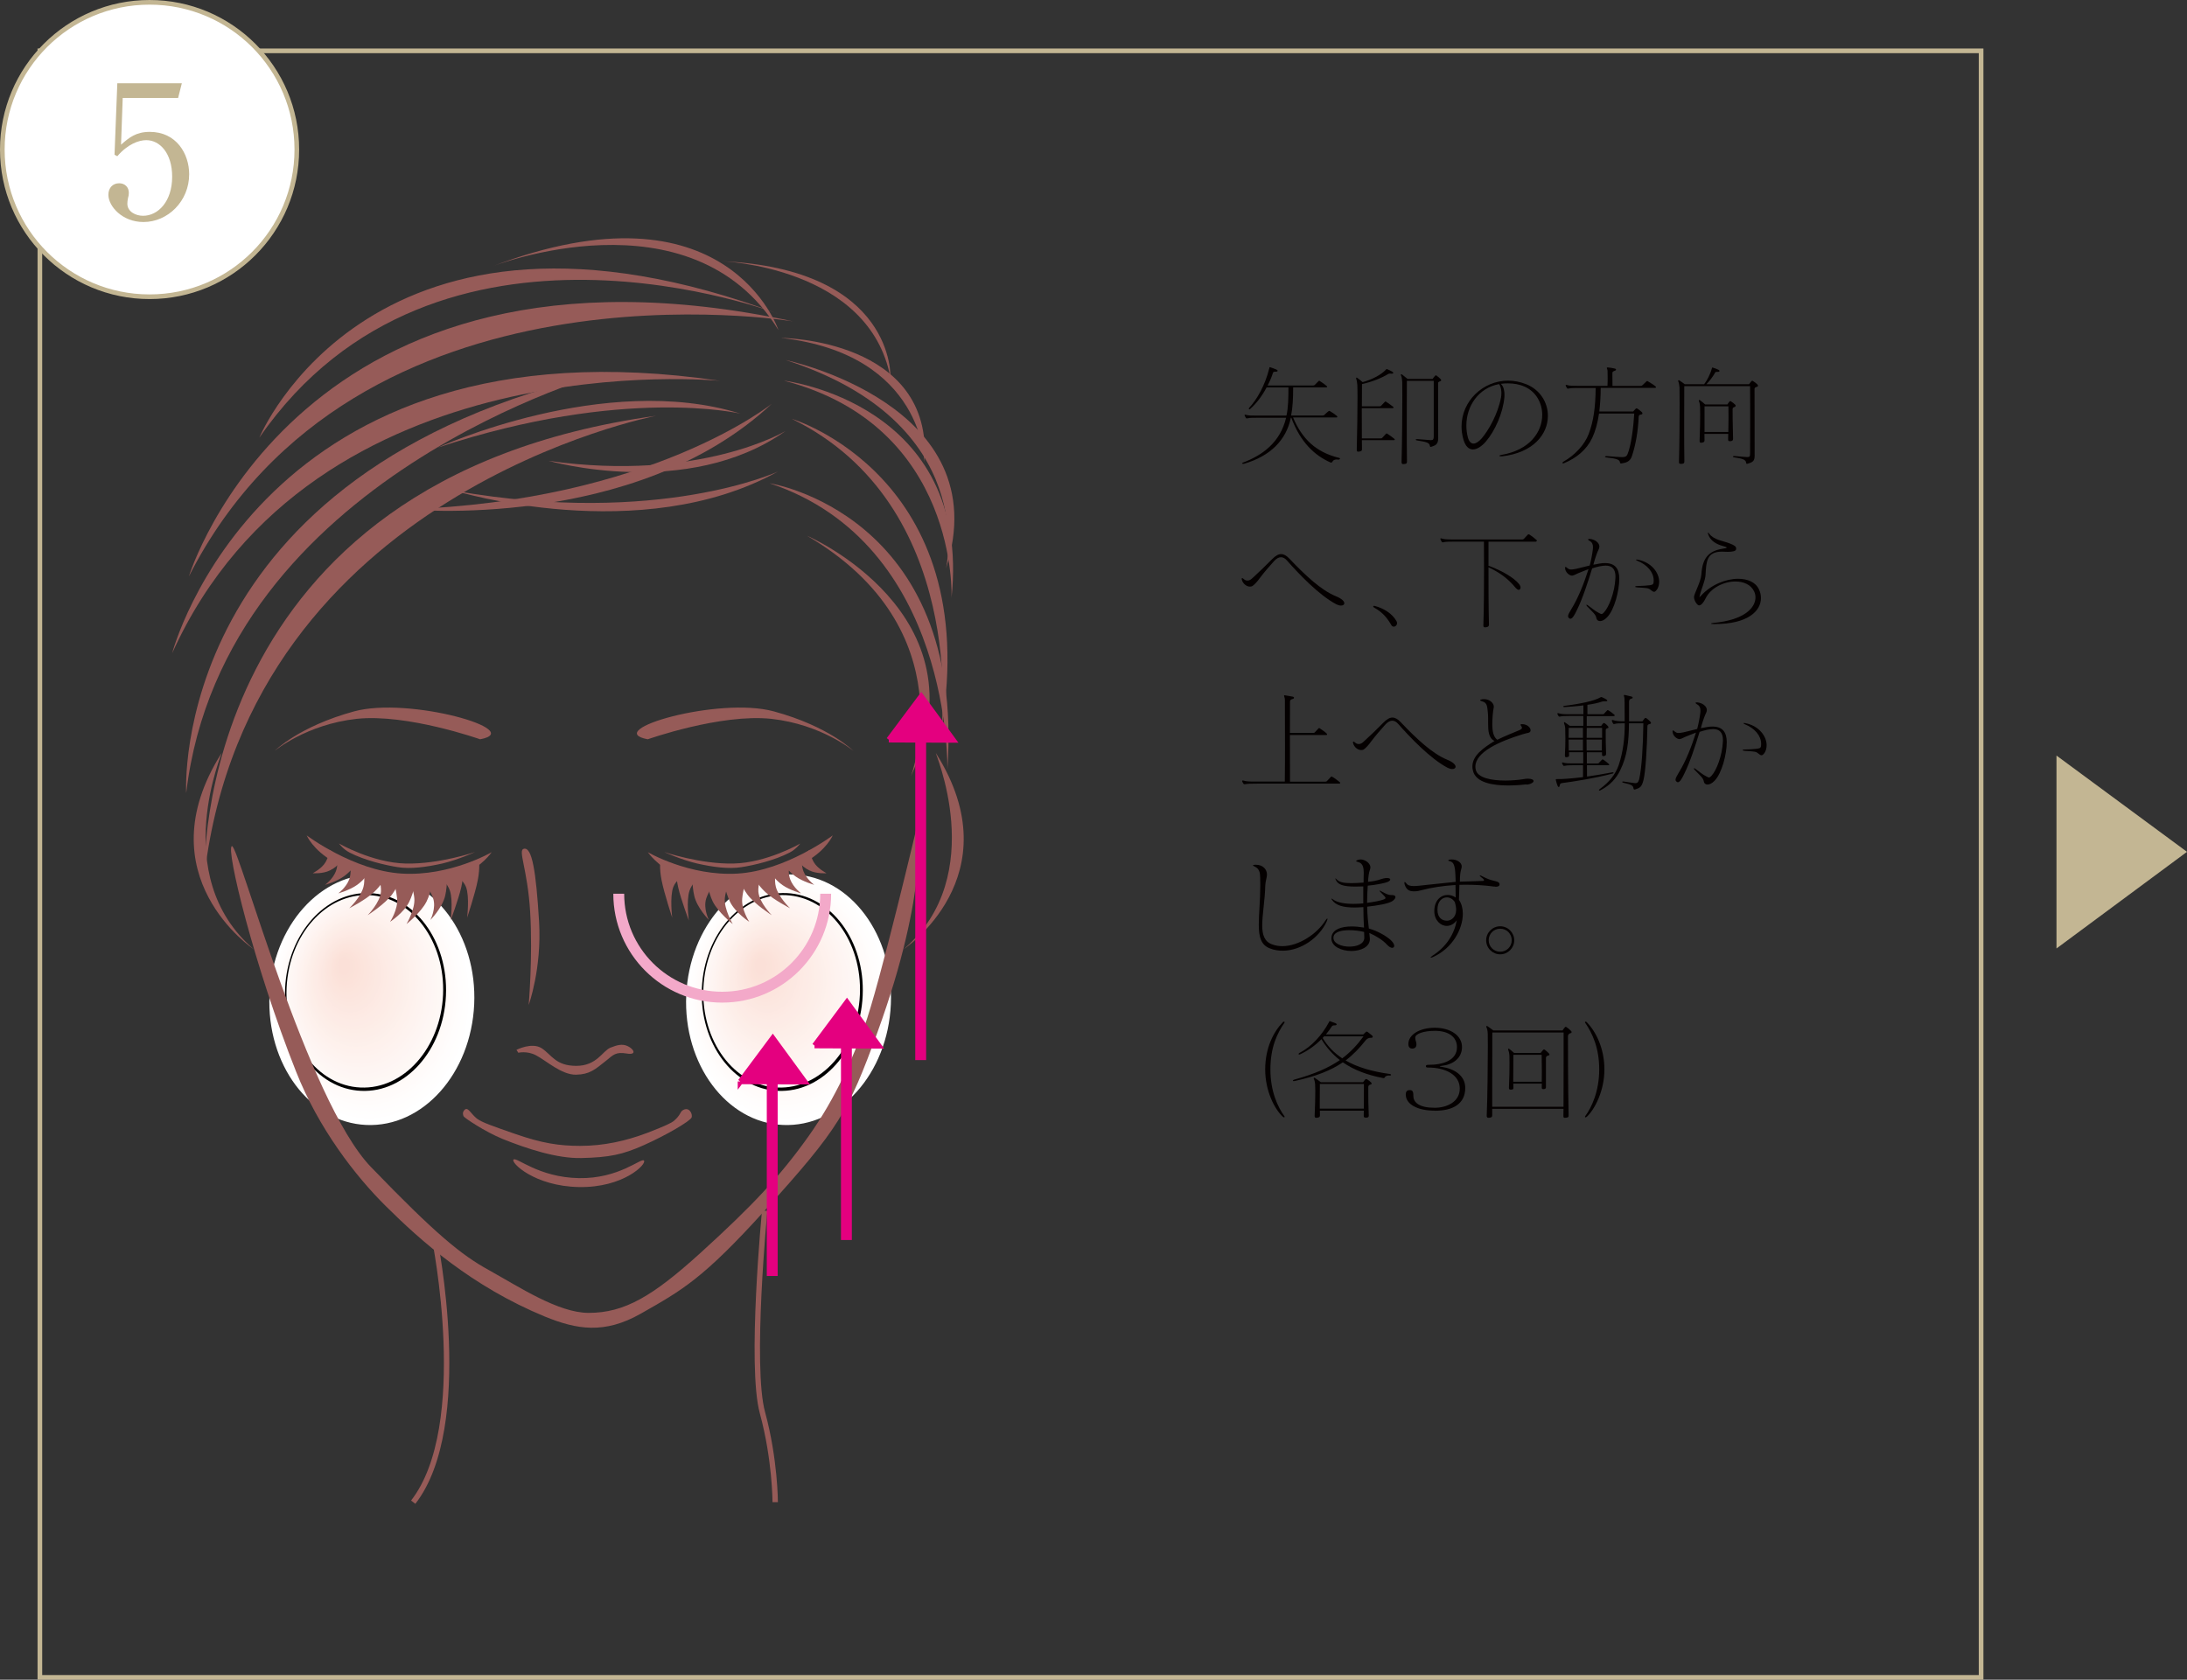 <svg xmlns="http://www.w3.org/2000/svg" id="_&#x30EC;&#x30A4;&#x30E4;&#x30FC;_2" data-name="&#x30EC;&#x30A4;&#x30E4;&#x30FC;_2" viewBox="0 0 235.26 180.74"><rect x="0" y="0" width="235.26" height="180.74" fill="#333333" stroke="none"/><defs><style>      .cls-1 {        fill: #fce2da;      }      .cls-2 {        fill: #fef1ec;      }      .cls-3 {        fill: #fef3f0;      }      .cls-4 {        fill: #fffbf9;      }      .cls-5 {        fill: #fef4f1;      }      .cls-6 {        fill: #fce6df;      }      .cls-7 {        fill: #fbe0d8;      }      .cls-8 {        fill: #fdebe6;      }      .cls-9 {        fill: #fdf0eb;      }      .cls-10 {        fill: #fce4dc;      }      .cls-11, .cls-12 {        fill: #fff;      }      .cls-13 {        fill: #fef8f6;      }      .cls-14 {        fill: #fdeee8;      }      .cls-15 {        fill: #fce8e1;      }      .cls-16 {        fill: #fbe2d9;      }      .cls-17, .cls-18, .cls-19, .cls-20, .cls-21 {        fill: none;      }      .cls-22 {        fill: #fbe1d9;      }      .cls-18, .cls-20 {        stroke-width: 1.17px;      }      .cls-18, .cls-23 {        stroke: #e4007f;      }      .cls-24 {        fill: #fce5de;      }      .cls-25 {        fill: #fffaf8;      }      .cls-12, .cls-19 {        stroke: #c3b693;        stroke-width: .5px;      }      .cls-26 {        fill: #fce7e0;      }      .cls-27 {        fill: #fef7f4;      }      .cls-28 {        fill: #fef3ef;      }      .cls-29 {        fill: #fdeee9;      }      .cls-30 {        fill: #c3b693;      }      .cls-31 {        fill: #fffdfc;      }      .cls-32 {        fill: #fce8e2;      }      .cls-33 {        fill: #fffefe;      }      .cls-34 {        fill: #fef6f4;      }      .cls-35 {        fill: #fef5f2;      }      .cls-36 {        fill: #fdeae4;      }      .cls-37 {        fill: #fffcfb;      }      .cls-38 {        fill: #fffefd;      }      .cls-39 {        fill: #fffbfa;      }      .cls-40 {        fill: #fdefea;      }      .cls-41 {        fill: #fef8f5;      }      .cls-42 {        fill: #fdede7;      }      .cls-43 {        fill: #fef1ed;      }      .cls-20 {        stroke: #f3a9c9;      }      .cls-44 {        fill: #fef2ee;      }      .cls-45 {        fill: #fef5f3;      }      .cls-46 {        fill: #fce3db;      }      .cls-47 {        fill: #fde9e3;      }      .cls-21 {        stroke: #965b58;      }      .cls-21, .cls-23 {        stroke-width: .58px;      }      .cls-48 {        fill: #fdebe5;      }      .cls-49 {        fill: #040000;      }      .cls-50 {        fill: #fdece6;      }      .cls-51 {        fill: #fce5dd;      }      .cls-23 {        fill: #e4007f;      }      .cls-52 {        fill: #fffdfd;      }      .cls-53 {        fill: #965b58;      }    </style></defs><g id="_&#x30EC;&#x30A4;&#x30E4;&#x30FC;_1-2" data-name="&#x30EC;&#x30A4;&#x30E4;&#x30FC;_1"><g><rect class="cls-19" x="4.29" y="5.47" width="208.82" height="175.02"></rect><path class="cls-12" d="M31.93,16.09c0,8.75-7.09,15.84-15.84,15.84S.25,24.84.25,16.09,7.34.25,16.09.25s15.84,7.09,15.84,15.84Z"></path><path class="cls-30" d="M13.2,10.55l-.18,5.02c.86-.76,1.61-1.38,3.09-1.38,2.87,0,4.24,2.37,4.24,4.56,0,2.89-2.29,5.14-4.92,5.14-2.27,0-3.77-1.69-3.77-2.93,0-.76.48-1.24,1.16-1.24.6,0,1.04.4,1.04,1.04,0,.2-.02.28-.1.6-.04.16-.06.44-.06.56,0,.86.9,1.3,1.69,1.3,1.61,0,3.13-1.53,3.13-4.21,0-2.53-1.33-3.93-2.79-3.93-.8,0-2.01.44-3.11,1.73l-.3-.16.3-7.69h6.94l-.4,1.58h-5.96Z"></path><path class="cls-30" d="M221.22,81.3l14.04,10.36-14.04,10.4v-20.76h0Z"></path><path class="cls-49" d="M144.06,49.46h-.05c-.07-.01-.14-.02-.21-.02-.23,0-.41.08-.47.25-.04.06-.08.09-.13.09-.02,0-.06-.01-.08-.02-1.72-.76-3.24-2.19-4.21-4.81h-.05c-.49,2.38-2.18,4.12-5.03,4.95-.04.01-.07.01-.11.01-.06,0-.11-.02-.11-.05s.04-.06.12-.09c2.08-.79,3.99-2.17,4.62-4.82h-2.89c-.75,0-1,0-1.24.06-.04.01-.07.01-.11.01s-.07-.01-.08-.04c-.06-.09-.09-.18-.14-.27-.01-.01-.01-.04-.01-.05,0-.02.02-.04.06-.04.02,0,.05,0,.07.01.31.09.56.09,1.24.09h3.14c.19-.88.21-1.85.21-3.03h-2.35c-.52.99-1.15,1.77-1.76,2.31-.04.02-.06.05-.09.05s-.06-.02-.06-.07c0-.04.01-.07.05-.11.82-.89,1.69-2.38,2.15-4.24.01-.06.01-.12.06-.12.01,0,.02,0,.05.01.23.07.46.17.65.24.09.05.14.09.14.14s-.06.09-.18.09c-.21,0-.28.02-.32.12-.16.49-.35.95-.58,1.37h4.89c.07,0,.13-.01.18-.06.14-.14.27-.28.41-.41.02-.02.05-.04.07-.04s.05.01.08.04c.23.14.53.35.72.52.09.07.08.15-.04.15h-3.56c0,1.17-.05,2.16-.22,3.03h3.37c.09,0,.15-.01.2-.06.15-.15.29-.28.46-.41.05-.04.09-.04.15,0,.27.15.53.34.75.52.02.02.04.06.04.08,0,.05-.02.08-.08.08h-4.68c.97,2.3,2.43,3.73,4.96,4.35.06.01.09.05.09.09s-.04.07-.11.07l.02.03Z"></path><path class="cls-49" d="M149.95,47.36h-3.45c0,.33,0,.66.01.96,0,.19-.05.22-.28.27-.05.01-.09.01-.13.01-.13,0-.15-.07-.15-.23.05-1.94.08-4.2.08-5.62,0-.66-.01-1.13-.02-1.31-.02-.31-.06-.52-.12-.67-.01-.02-.01-.05-.01-.07,0-.05.02-.07.05-.07.01,0,.02,0,.04.01.21.14.4.29.61.48,1.09-.3,2.02-.82,2.51-1.35.02-.02.04-.06.08-.06.01,0,.02.01.04.01.19.08.39.18.54.26.08.05.13.11.13.14,0,.06-.06.09-.18.09-.06,0-.11-.01-.14-.01-.18,0-.24.04-.26.06-.62.38-1.63.81-2.79,1.07,0,.3-.01,1.23-.01,2.39h1.92c.07,0,.11-.01.15-.06.14-.14.26-.28.4-.42.05-.05.11-.05.15,0,.21.14.52.35.73.52.04.04.06.06.06.09s-.04.07-.11.07h-3.31c0,1.01,0,2.17.01,3.25h2.04c.07,0,.11-.01.15-.06.14-.16.26-.27.4-.43.05-.05.09-.05.16,0,.21.14.54.36.73.53.09.07.08.15-.04.15h.01ZM155.04,40.91s-.02.08-.11.11c-.19.06-.23.12-.23.21,0,2.46,0,4.95.01,5.89v.04c0,.73-.38.78-.76.92-.02.01-.05.01-.06.01-.05,0-.06-.05-.08-.14-.05-.32-.43-.41-1.33-.55-.12-.01-.19-.06-.19-.09s.05-.06.14-.06h.05c.79.07,1.04.08,1.4.11h.07c.22,0,.28-.11.28-.4v-5.98h-2.89c0,.52-.01,2.48-.01,4.61,0,1.41,0,2.9.02,4.07,0,.19-.05.25-.28.27-.04,0-.07.01-.11.01-.15,0-.19-.06-.19-.23.06-2.26.08-5.33.08-7.13,0-.75,0-1.28-.01-1.47,0-.08-.01-.16-.02-.23-.02-.21-.05-.36-.11-.47-.01-.02-.02-.05-.02-.07,0-.05.04-.07.07-.07.01,0,.02.01.04.01.2.17.41.32.61.49h2.7s.16-.23.26-.33c.02-.02.06-.05.09-.05s.06.01.09.04c.16.12.27.21.41.35.05.06.07.11.07.15v-.02Z"></path><path class="cls-49" d="M161.52,49.1h-.07c-.11,0-.16-.02-.16-.06,0-.02.07-.07.21-.09,3.08-.52,4.4-2.49,4.4-4.31,0-1.28-.67-2.49-1.88-3.03-.58-.26-1.19-.36-1.81-.36-.26,0-.52.01-.77.05.33.28.4.81.4,1.18,0,.09,0,.19-.01.26-.15,1.69-1,3.62-2,4.78-.43.5-.94.84-1.38.84s-.82-.32-1.04-1.11c-.13-.47-.19-.93-.19-1.36,0-2.72,2.29-4.93,5.01-4.93.63,0,1.28.12,1.94.38,1.5.59,2.34,1.97,2.34,3.4,0,1.94-1.51,3.98-4.98,4.37h0ZM161.26,41.33c-2.23.41-3.52,2.38-3.52,4.45,0,.42.05.86.16,1.28.12.45.34.67.61.67.25,0,.55-.19.87-.55.76-.88,1.75-2.63,2.09-4.42.09-.52.02-1.15-.21-1.42h0Z"></path><path class="cls-49" d="M178.05,41.74h-5.86c0,.93-.06,1.77-.15,2.54h3.65c.07-.09.16-.2.26-.29.04-.04.07-.05.11-.05.02,0,.06.01.09.04.16.11.32.22.46.36.05.05.07.09.07.14,0,.06-.04.11-.12.12-.23.02-.26.11-.28.22-.07,1.55-.31,3.02-.74,4.29-.2.58-.68.7-1.08.75-.02,0-.05.01-.07.01-.09,0-.13-.05-.13-.14-.05-.28-.4-.39-1.41-.5-.13-.01-.2-.06-.2-.09s.05-.06.15-.06h.06c.96.07,1.27.11,1.62.11.33,0,.49-.07.59-.3.39-.9.65-2.93.73-4.39h-3.79c-.15,1.04-.4,1.91-.73,2.62-.6,1.27-1.68,2.16-3.03,2.72-.05.02-.08.02-.11.02-.05,0-.07-.02-.07-.05,0-.04.04-.08.11-.13,1.23-.7,2.28-1.82,2.72-2.98.52-1.36.73-2.88.75-4.95h-1.68c-.7,0-.94,0-1.22.06-.04.01-.07.01-.09.01-.05,0-.07-.01-.08-.04-.05-.07-.12-.18-.15-.27-.01-.01-.01-.02-.01-.04,0-.04.02-.05.06-.05.02,0,.05,0,.08.01.28.09.56.09,1.22.09h3.14c.02-.34.02-.63.02-.86,0-.35-.01-.59-.01-.7s-.01-.19-.06-.28c-.01-.04-.02-.06-.02-.08,0-.05.04-.06.11-.06.26.02.49.06.74.12.09.02.14.07.14.12s-.05.09-.13.12c-.19.05-.26.13-.26.22v.45c0,.23,0,.55.01.96h3c.07,0,.15-.01.2-.06.17-.16.29-.28.46-.43.06-.05.09-.05.16,0,.23.14.59.35.81.54.04.02.05.06.05.08,0,.05-.04.08-.09.08h0Z"></path><path class="cls-49" d="M188.99,41.62c-.2.05-.25.14-.25.23,0,3.26,0,6.11.01,7.1v.06c0,.6-.18.72-.77.89-.02.01-.05.01-.07.01-.06,0-.06-.05-.08-.15-.05-.3-.4-.42-1.24-.54-.12-.01-.18-.06-.18-.09s.05-.06.13-.06h.05c.73.07,1.02.09,1.33.11h.06c.23,0,.28-.07.28-.4,0-.86.01-2.42.01-4.28,0-.93,0-1.92-.01-2.95h-7.08c0,.47-.01,2.28-.01,4.25,0,1.31,0,2.71.02,3.83,0,.21-.05.26-.28.28h-.11c-.17,0-.19-.06-.19-.23.06-1.98.07-4.52.07-6.2,0-.9,0-1.57-.01-1.77-.02-.28-.07-.54-.13-.66-.01-.02-.02-.05-.02-.07,0-.05.04-.07.07-.07.01,0,.02,0,.04.01.21.13.4.27.6.42h2.09c.28-.35.67-1.08.83-1.7.01-.04,0-.09.06-.09.01,0,.02,0,.05.01.2.06.42.14.58.22.09.05.13.09.13.14,0,.06-.06.09-.16.09-.18,0-.28.01-.29.05-.22.41-.62.95-.96,1.28h4.59s.17-.22.25-.32c.02-.02.06-.05.09-.05s.06.01.09.04c.13.07.33.22.46.35.05.05.07.09.07.15,0,.05-.04.09-.09.11h-.03ZM186.63,43.78c-.19.05-.25.12-.25.26,0,.4,0,1.38.05,3.17,0,.16-.05.23-.26.26h-.09c-.17,0-.18-.06-.18-.22,0-.19.01-.38.01-.56h-2.56c0,.21,0,.43.01.66,0,.19-.05.23-.26.28-.05.01-.08.01-.12.01-.12,0-.15-.06-.15-.19v-.05c.05-1.23.06-2.18.06-2.82,0-.38,0-.65-.01-.82-.02-.26-.05-.43-.12-.58-.01-.02-.02-.05-.02-.07,0-.05.02-.07.06-.07.01,0,.04,0,.05.01.18.13.38.28.58.47h2.39s.13-.21.22-.31c.02-.02.06-.05.09-.05s.06.01.09.04c.19.12.3.21.42.33.05.05.07.09.07.13,0,.05-.04.09-.09.12h0ZM185.93,43.72h-2.57v2.76h2.56c.01-.56.02-1.08.02-1.51,0-.58-.01-1-.01-1.24h0Z"></path><path class="cls-49" d="M144.25,65.16c-.14,0-.3-.04-.49-.13-1.92-1.01-4.12-3.36-5.32-4.72-.21-.24-.42-.35-.65-.35s-.49.14-.75.43c-.57.65-.97,1.08-1.54,1.84-.25.35-.53.65-.75.81-.08.06-.19.08-.29.08-.34,0-.76-.28-.88-.76-.01-.02-.01-.06-.01-.07,0-.06.02-.09.06-.09.02,0,.07.04.13.08.14.13.28.19.43.19.16,0,.33-.07.5-.23.56-.5,1.55-1.46,2.16-2.08.36-.36.67-.54.96-.54s.58.16.89.49c1.72,1.81,3.41,3.39,4.99,4.04.67.27.92.56.92.76,0,.15-.14.25-.36.25h0Z"></path><path class="cls-49" d="M150.13,67.36c-.06.05-.13.07-.2.07-.09,0-.19-.05-.25-.15-.39-.68-.89-1.36-1.84-1.89-.08-.05-.12-.08-.12-.13h0c.01-.06.04-.07.08-.07.02,0,.05,0,.08.01.97.25,1.9.84,2.34,1.63.05.08.06.16.06.24,0,.12-.06.22-.15.29h0Z"></path><path class="cls-49" d="M165.22,58.29h-5.1v2.59c.69.22,1.95.82,2.69,1.4.58.45.76.74.76.94,0,.07-.02.14-.07.19-.04.05-.08.06-.13.06-.11,0-.25-.11-.42-.32-.35-.42-.76-.82-1.3-1.22-.48-.35-1.07-.68-1.53-.89,0,1.89,0,4.21.05,6.15,0,.19-.06.26-.29.3-.05.01-.09.01-.13.01-.14,0-.18-.06-.18-.19v-.06c.06-1.83.07-4.03.07-5.88,0-1.27-.01-2.37-.01-3.09h-3.07c-.8,0-1.08.01-1.28.07-.06.01-.11.01-.14,0l-.04-.04c-.05-.07-.12-.2-.15-.29-.01-.02-.01-.04-.01-.05,0-.02.02-.04.05-.04s.06,0,.08.01c.3.09.55.11,1.28.11h7.37c.09,0,.15-.01.2-.06.12-.13.28-.31.42-.45.02-.02.07-.05.11-.05.02,0,.04.01.06.02.26.16.56.4.77.59.04.04.05.06.05.09s-.04.07-.09.07l-.02.03Z"></path><path class="cls-49" d="M172.89,66.41c-.3.32-.57.42-.77.42-.22,0-.36-.14-.39-.3-.06-.42-.4-.65-1-1.29-.06-.07-.08-.12-.08-.15,0-.01.01-.02.02-.02.04,0,.08.02.15.07.46.34.74.59,1.17.81.14.07.22.12.29.12.08,0,.14-.06.25-.16.56-.59,1.16-2.17,1.24-3.64,0-.07.01-.14.01-.21,0-.82-.35-1.2-1.06-1.2-.2,0-.41.04-.66.08-.29.06-.57.15-.79.22-.46,1.49-1.02,3.25-1.67,4.55-.23.48-.45.87-.67.87-.05,0-.09-.02-.14-.06-.07-.06-.11-.13-.11-.21,0-.17.13-.4.33-.73.79-1.27,1.41-2.89,1.87-4.34-.09.04-.39.15-.49.19-1.07.41-.92.43-1.22.5-.02,0-.04.01-.06.01-.27,0-.73-.34-.75-.81v-.04c0-.06.02-.09.05-.09s.06.02.12.07c.18.15.28.21.47.21.13,0,.29-.02.54-.07.4-.08,1.04-.27,1.47-.36.14-.53.28-1.23.34-1.77.01-.07.01-.14.01-.21,0-.27-.07-.52-.38-.68-.09-.06-.15-.11-.15-.14s.04-.06.13-.06h.07c.52.05,1,.39,1.02.79v.02c0,.26-.14.38-.29.81-.12.3-.25.76-.36,1.15.18-.02.47-.08.67-.12.21-.04.41-.05.59-.05,1.1,0,1.53.63,1.53,1.68,0,1.29-.52,3.33-1.3,4.14h0ZM178.22,63.46c-.11.16-.2.22-.29.22-.13,0-.26-.13-.4-.23-.22-.18-.42-.18-1.37-.24-.18-.01-.27-.05-.27-.08s.08-.07.25-.07c.6-.01.97-.05,1.36-.09.35-.05.39-.16.39-.5v-.02c0-.86-.67-1.67-1.76-2.11-.09-.05-.15-.08-.15-.11,0-.01.02-.02.07-.02.04,0,.07,0,.12.01,1.48.28,2.31,1.4,2.31,2.38,0,.32-.08.61-.25.87h-.01Z"></path><path class="cls-49" d="M184.52,67.15h-.25c-.14,0-.2-.02-.2-.05s.08-.06.22-.07c3.41-.31,4.55-1.66,4.55-2.75,0-.22-.05-.45-.14-.63-.34-.74-1.14-1.08-2.02-1.08-1.23,0-2.64.67-3.2,1.81-.22.46-.49.76-.69.76h-.04c-.21-.04-.52-.53-.52-.88v-.04c.02-.36.74-1.62.79-2.42.11-1.73.77-2.51,2.26-2.75.32-.05.47-.08.47-.13s-.15-.09-.46-.18c-.59-.16-1.3-.52-1.53-1.23-.02-.07-.04-.12-.04-.15s.01-.05.02-.05c.02,0,.07.04.12.11.5.69,1.5.77,2.22,1.06.49.19.68.32.68.53,0,.04,0,.07-.01.12-.05.19-.46.25-.87.25-.12,0-.23,0-.35-.01-.11-.01-.2-.01-.29-.01-1.67,0-1.69,1.1-1.77,2.48-.04.69-.45,1.51-.6,2.16-.04.13-.06.21-.06.24,0,.01,0,.02.01.02s.07-.07.18-.18c1.06-1.16,2.64-1.8,3.98-1.8,1.01,0,1.87.36,2.23,1.13.15.3.22.62.22.95,0,1.4-1.44,2.79-4.93,2.79h.02Z"></path><path class="cls-49" d="M144.05,84.32h-8.81c-.77,0-1,.01-1.28.06-.09.02-.14.01-.19-.04-.05-.07-.13-.19-.15-.28v-.02s.02-.06.06-.06c.02,0,.05,0,.07.01.3.09.55.11,1.28.11h3.18c.02-1.27.02-2.63.02-3.92,0-1.95-.01-3.73-.01-4.83,0-.16-.02-.25-.07-.39-.04-.11-.02-.15.04-.15.01,0,.02.01.05.01.3.05.55.09.81.14.09.01.15.07.15.12,0,.06-.05.11-.14.13-.21.05-.29.14-.29.26,0,.76,0,1.98-.01,3.39h2.52c.09,0,.12-.01.16-.06.14-.14.25-.28.39-.42.05-.05.11-.05.15,0,.21.14.53.35.72.54.04.04.06.07.06.11s-.04.06-.09.06h-3.91c0,1.6,0,3.39.01,5.02h3.77c.07,0,.15-.01.2-.06.16-.16.27-.29.43-.46.05-.05.08-.05.15,0,.26.14.55.38.79.56.04.04.06.07.06.09,0,.05-.04.08-.11.08h0Z"></path><path class="cls-49" d="M156.22,82.75c-.14,0-.3-.04-.49-.13-1.92-1.01-4.12-3.36-5.32-4.72-.21-.24-.42-.35-.65-.35s-.49.14-.75.43c-.57.65-.97,1.08-1.54,1.84-.25.35-.53.65-.75.81-.08.06-.19.08-.29.08-.34,0-.76-.28-.88-.76-.01-.02-.01-.06-.01-.07,0-.06.02-.09.06-.09.02,0,.07.04.13.08.14.13.28.19.43.19.16,0,.33-.07.5-.23.56-.5,1.55-1.45,2.16-2.08.36-.36.67-.54.96-.54s.58.16.89.49c1.72,1.81,3.41,3.39,4.99,4.04.67.27.92.56.92.76,0,.15-.14.25-.36.25h0Z"></path><path class="cls-49" d="M164.23,84.4c-.36.04-1.13.12-2,.12-1.6,0-3.51-.28-3.79-1.63-.04-.14-.05-.28-.05-.41,0-1.16,1.12-1.97,2.38-2.75-.65-.3-.69-1.1-.69-1.94v-.49c0-.26-.01-.5-.04-.73-.06-.56-.07-.96-.59-1.1-.29-.08-.31-.16-.04-.22.08-.02.16-.02.25-.02.55,0,1.03.4,1.03.8v.07c-.06.41-.08.35-.12.89-.02.31-.04.61-.04.92,0,.74.11,1.4.54,1.69.96-.47,1.72-.75,2.32-1.01.13-.06.33-.13.33-.28,0-.05-.01-.09-.06-.15-.06-.08-.09-.14-.09-.18,0-.05.05-.06.16-.06.58,0,.92.4.92.66,0,.04-.01.07-.02.11-.11.21-.32.15-.84.32-2.45.75-5.08,1.9-5.08,3.49,0,.11.01.21.04.32.19.89,1.7,1.17,3.18,1.17.69,0,1.4-.06,1.94-.15.2-.04.36-.05.5-.05.41,0,.6.12.6.25,0,.15-.27.34-.75.39v-.03Z"></path><path class="cls-49" d="M173.55,77.06h-2.86v1.06h1.55c.06-.11.14-.2.21-.28.02-.02.06-.04.09-.04s.06.01.08.02c.15.11.27.21.35.32.04.05.06.09.06.13s-.04.07-.08.08c-.16.05-.22.09-.22.23v.49c0,.43,0,1.1.04,2.01,0,.16-.02.23-.22.27-.04,0-.06.01-.08.01-.13,0-.14-.08-.14-.25v-.16h-1.63v1.2h1.15c.09,0,.12-.02.15-.06.11-.12.2-.22.33-.35.01-.01.04-.02.06-.02.04,0,.06.01.08.02.2.13.41.29.59.46.04.04.05.06.05.08,0,.04-.02.06-.09.06h-2.31c0,.39.01.8.01,1.22.84-.12,1.77-.27,2.68-.45.02,0,.05-.01.06-.01.07,0,.11.02.11.06s-.04.07-.11.08c-1.8.48-3.99.83-5.42,1.02-.19.02-.24.11-.26.27-.02.19-.15.2-.22.04s-.13-.36-.2-.64v-.04c0-.06.05-.06.15-.06.4.02,1.48-.05,2.78-.21v-1.28h-1.01c-.4,0-.73.01-.96.06-.02.01-.05.01-.07.01-.04,0-.07-.01-.08-.04-.06-.07-.11-.15-.14-.25v-.02c0-.06.05-.07.11-.05.26.09.59.09.96.09h1.21v-1.2h-1.53c.01.09.01.18.01.27v.07c0,.13-.04.15-.22.19-.04,0-.06.01-.08.01-.12,0-.15-.06-.15-.19v-.05c.04-.74.05-1.31.05-1.79s-.01-.83-.02-1.13c-.01-.15-.06-.34-.12-.48-.01-.02-.01-.05-.01-.07,0-.05.02-.07.05-.07.01,0,.01.01.02.01.2.13.36.24.55.39h1.46v-1.06h-1.47c-.49,0-.79.01-1.02.06-.02.01-.05.01-.07.01-.04,0-.07-.01-.09-.04-.05-.06-.11-.16-.14-.26v-.02c0-.06.05-.07.11-.05.27.09.6.11,1.02.11h1.67v-.95c-.15.02-.32.04-.48.06-.49.05-1.03.09-1.55.12h-.02c-.08,0-.13-.02-.13-.06,0-.02.05-.06.12-.07,1.63-.19,3.29-.54,3.92-.93.02-.01.04-.02.06-.02s.05.01.08.02c.18.08.32.15.45.23.08.05.12.11.12.14,0,.05-.04.07-.13.07h-.16c-.13,0-.25.01-.34.05-.33.12-.87.24-1.51.33v1.01h1.64c.07,0,.13-.01.16-.06.09-.11.19-.21.33-.35.04-.04.08-.04.14,0,.21.13.42.28.63.46.02.02.04.05.04.07,0,.05-.02.07-.08.07l-.07.02ZM170.28,78.32h-1.53c0,.19-.01.58-.01,1.07h1.54v-1.07ZM170.28,79.58h-1.54c0,.35,0,.76.01,1.18h1.53v-1.18ZM172.33,78.32h-1.64c0,.35,0,.72-.01,1.07h1.66v-1.07h0ZM170.67,79.58c0,.4.01.79.01,1.18h1.63c.01-.43.01-.83.01-1.18h-1.66,0ZM177.48,77.9c-.21.04-.26.12-.26.21-.05,2.39-.2,4.93-.43,5.84-.19.75-.39.84-.91,1-.02.01-.05.01-.06.01-.07,0-.08-.06-.11-.15-.02-.28-.27-.41-1.07-.58-.09-.02-.14-.06-.14-.09,0-.02.02-.05.09-.05h.06c.43.07.75.12,1.24.18h.05c.07,0,.14-.02.2-.06.08-.07.14-.19.19-.36.28-1.21.42-3.64.45-6.02h-1.55c-.01,1.98-.19,3.52-.93,5.03-.43.9-1.08,1.62-2.12,2.17-.05.02-.08.04-.12.04s-.06-.01-.06-.05c0-.02.04-.08.12-.14.48-.35.88-.72,1.21-1.13.35-.43.62-.9.8-1.43.48-1.44.65-2.93.65-4.49h-.18c-.35,0-.7,0-.92.07-.07.02-.13.01-.15-.04-.05-.08-.11-.18-.14-.29v-.04s.02-.06.05-.06.04,0,.06.01c.27.09.61.13.91.13h.36c0-.99-.01-1.78-.01-2.05,0-.3-.01-.5-.06-.64-.04-.08-.02-.14.04-.14h.04c.28.06.48.11.72.17.08.02.13.08.13.13,0,.04-.04.08-.13.09-.19.05-.26.16-.26.33v2.12h1.44c.07-.11.15-.21.25-.33.04-.05.12-.05.19,0,.16.12.3.25.41.36.05.06.07.11.07.14,0,.06-.04.09-.11.11h0Z"></path><path class="cls-49" d="M184.45,84c-.3.32-.57.42-.77.42-.22,0-.36-.14-.39-.3-.06-.42-.4-.65-1-1.29-.06-.07-.08-.12-.08-.15,0-.01.01-.02.02-.02.04,0,.08.02.15.07.46.34.74.59,1.17.81.14.07.22.12.29.12.08,0,.14-.06.25-.16.56-.59,1.16-2.17,1.24-3.64,0-.07.01-.14.01-.21,0-.82-.35-1.2-1.06-1.2-.2,0-.41.04-.66.08-.29.06-.57.15-.79.22-.46,1.49-1.02,3.25-1.67,4.55-.23.48-.45.87-.67.87-.05,0-.09-.02-.14-.06-.07-.06-.11-.13-.11-.21,0-.16.13-.4.33-.73.79-1.27,1.41-2.89,1.87-4.34-.09.04-.39.15-.49.19-1.07.41-.92.43-1.22.5-.02,0-.04.01-.06.01-.27,0-.73-.34-.75-.81v-.04c0-.06.02-.09.05-.09s.06.02.12.07c.18.15.28.21.47.21.13,0,.29-.02.54-.07.4-.08,1.04-.27,1.47-.36.14-.53.28-1.23.34-1.77.01-.07.01-.14.01-.21,0-.27-.07-.52-.38-.68-.09-.06-.15-.11-.15-.14s.04-.06.13-.06h.07c.52.05,1,.39,1.02.79v.02c0,.26-.14.38-.29.81-.12.3-.25.76-.36,1.15.18-.02.47-.08.67-.12.21-.04.41-.05.59-.05,1.1,0,1.53.63,1.53,1.68,0,1.29-.52,3.33-1.3,4.14h0ZM189.78,81.05c-.11.16-.2.22-.29.22-.13,0-.26-.13-.4-.23-.22-.18-.42-.18-1.37-.24-.18-.01-.27-.05-.27-.08s.08-.07.25-.07c.6-.01.97-.05,1.36-.09.35-.05.39-.16.39-.5v-.02c0-.86-.67-1.67-1.76-2.11-.09-.05-.15-.08-.15-.11,0-.01.02-.02.07-.02.04,0,.07,0,.12.01,1.48.28,2.31,1.4,2.31,2.38,0,.32-.08.61-.25.87h-.01Z"></path><path class="cls-49" d="M142.73,99.12c-.79,1.78-2.78,3.18-4.75,3.18-.46,0-.92-.07-1.35-.24-.99-.36-1.22-1.25-1.22-2.57,0-1.13.16-2.56.16-4.25,0-.27,0-.55-.01-.83-.01-.52-.09-.94-.6-1.17-.11-.05-.17-.09-.17-.12,0-.04.07-.06.21-.07h.09c.81,0,1.2.54,1.2,1.05v.02c-.01.34-.16.68-.18,1.14-.04,1.65-.33,3.16-.33,4.31,0,1.01.23,1.75,1.07,2.05.35.13.72.19,1.09.19,1.78,0,3.74-1.33,4.64-2.76.09-.14.16-.21.2-.21.01,0,.02.01.02.04,0,.05-.02.13-.08.25h0Z"></path><path class="cls-49" d="M149.87,96.9c-.4.34-1.76.55-2.8.66.01.84.11,1.82.18,2.35.95.27,1.85.79,2.35,1.24.27.26.38.47.38.62,0,.14-.09.22-.22.22-.14,0-.35-.11-.56-.34-.42-.47-1.18-.95-1.9-1.26.01.14.04.38.05.53,0,.04.01.08.01.12,0,.87-.99,1.29-2,1.29s-2.14-.46-2.14-1.35c0-.07.01-.14.02-.22.14-.75,1.03-1.07,2.18-1.07.41,0,.86.05,1.31.12-.01-.27-.04-.63-.05-1.03-.01-.39-.01-.81-.02-1.17-.33.02-.65.04-.94.04-1.19,0-2.02-.2-2.44-.83-.06-.08-.07-.13-.04-.13.02,0,.07.04.14.08.46.36,1.31.49,2.24.49.34,0,.69-.02,1.03-.05v-1.83c-.32.01-.6.02-.84.02-1.34,0-1.9-.21-2.12-.74-.04-.07-.05-.11-.05-.13,0-.01.01-.01.01-.01.02,0,.08.04.14.11.28.28.69.4,1.55.4.36,0,.8-.02,1.34-.06.01-.43.02-.86.02-1.09-.01-.47-.06-1-.63-1.13-.12-.02-.18-.06-.18-.11,0-.04.06-.07.18-.11.09-.02.19-.05.28-.05.52,0,1.03.4,1.07.82v.02c0,.23-.13.35-.19.84-.04.28-.05.45-.07.73,1.1-.11,1.31-.29,1.65-.36.15-.04.28-.05.39-.05.24,0,.35.07.35.16,0,.12-.18.26-.56.35-.23.06-.47.11-.7.15-.38.07-.76.13-1.16.16-.01.28-.04.6-.05.92-.01.32-.01.63-.02.93.61-.08,1.46-.22,1.85-.39.16-.07.18-.15.04-.3-.12-.12-.29-.32-.45-.47-.07-.07-.09-.12-.09-.14,0-.04.05-.02.14.04.61.33.81.42,1.09.42h.11c.25.01.36.09.36.21,0,.11-.07.23-.23.36v.02ZM146.74,100.28c-.43-.11-1.03-.19-1.6-.19-.83,0-1.6.18-1.69.7-.01.05-.01.08-.01.13,0,.6.87.94,1.71.94s1.6-.3,1.61-.95c0-.19-.02-.42-.02-.63h0Z"></path><path class="cls-49" d="M160.84,95.4c-.12,0-.26-.01-.42-.04-.74-.09-1.7-.16-2.75-.16-.22,0-.46,0-.68.01-.02.56-.02,1.08-.05,1.61.28.4.42.93.42,1.5,0,1.66-1.13,3.73-3.21,4.66-.11.05-.19.07-.23.07-.02,0-.04-.01-.04-.02,0-.02.06-.08.19-.18,1.53-.97,2.38-2.36,2.64-3.83-.3.42-.7.61-1.08.61-.68,0-1.33-.62-1.34-1.57v-.02c0-1.14.69-1.74,1.43-1.74.29,0,.59.08.87.27,0-.48-.01-.89-.02-1.34-1.36.08-2.67.29-3.58.54-.25.07-.55.14-.87.14h-.06c-.34-.01-.76-.07-.97-.77-.01-.07-.02-.13-.02-.16,0-.05.01-.07.04-.07.05,0,.11.05.18.15.15.21.4.28.79.28.33,0,.77-.05,1.35-.12,1.07-.12,1.92-.21,3.16-.33-.02-.63-.04-1.08-.07-1.3-.07-.42-.13-.82-.55-.92-.12-.02-.18-.06-.18-.09s.07-.07.19-.09c.07-.01.13-.01.2-.01.54,0,1.06.32,1.06.75h0c-.01.32-.19.39-.2,1.64.35,0,1.74-.06,2.46-.08.06,0,.14-.01.14-.08,0-.05-.06-.14-.26-.28-.14-.11-.21-.19-.21-.22,0-.01,0-.02.02-.02.05,0,.15.04.3.12.49.26.79.36,1.19.46.34.08.6.13.63.36v.04c0,.18-.17.25-.46.25v-.02ZM156.52,97.11c-.19-.35-.54-.55-.88-.55-.5,0-1.01.41-1.01,1.31v.04c.01.84.49,1.16,1.03,1.16h.01c.39,0,.97-.33.97-1.18,0-.22-.04-.48-.13-.77h.01Z"></path><path class="cls-49" d="M161.38,102.69c-.83,0-1.51-.68-1.51-1.51s.68-1.51,1.51-1.51,1.51.68,1.51,1.51-.68,1.51-1.51,1.51ZM161.38,99.93c-.69,0-1.24.55-1.24,1.24s.55,1.24,1.24,1.24,1.24-.55,1.24-1.24-.55-1.24-1.24-1.24Z"></path><path class="cls-49" d="M138.12,120.23s-.07-.01-.12-.06c-.88-.81-1.9-2.76-1.9-5.09s.9-4.06,1.9-5.09c.05-.05.08-.06.12-.06s.07.02.07.06c0,.02-.01.04-.02.06-.79,1.15-1.51,2.66-1.51,5.03s.81,4.08,1.51,5.03c.01.01.02.04.02.06,0,.04-.02.06-.07.06Z"></path><path class="cls-49" d="M149.48,115.73c-.24-.02-.45.05-.52.21-.04.05-.06.07-.11.07-.02,0-.05,0-.08-.01-1.68-.32-3.12-.86-4.32-1.69-1.27.87-2.86,1.5-5.17,2.01-.05.01-.09.01-.12.01-.06,0-.08-.01-.08-.04,0-.05.08-.11.18-.13,2.17-.6,3.68-1.27,4.87-2.09-.77-.61-1.44-1.35-1.98-2.25-.66.67-1.45,1.24-2.3,1.63-.04.02-.07.02-.09.02-.05,0-.07-.02-.07-.05,0-.04.02-.07.08-.11,1.34-.7,2.45-1.94,3.2-3.34.02-.05.02-.09.07-.09.01,0,.02,0,.05.01.2.07.4.14.56.21.09.04.14.08.14.12,0,.06-.07.11-.19.11-.21,0-.28.04-.33.11-.19.29-.4.59-.64.87h4.02c.09-.09.2-.19.28-.27.05-.05.11-.05.18,0,.18.13.35.27.49.39.05.04.07.08.07.12,0,.07-.06.12-.13.12h-.08c-.22,0-.4.09-.55.27-.66.84-1.35,1.56-2.16,2.17,1.24.72,2.82,1.19,4.78,1.46.07.01.11.05.11.08,0,.05-.05.09-.15.09h-.01ZM147.46,116.69c-.19.05-.27.14-.27.26v.52c0,.58,0,1.5.05,2.55v.04c0,.14-.08.2-.27.2-.22,0-.27-.02-.27-.21s0-.36.01-.54h-4.73c0,.15,0,.32.01.48,0,.19-.05.23-.27.28-.05.01-.08.01-.12.01-.13,0-.18-.07-.18-.19v-.05c.05-1.08.07-2,.07-2.62,0-.34-.01-.61-.02-.76-.02-.23-.06-.43-.13-.55-.01-.02-.02-.05-.02-.07,0-.05.04-.07.07-.07.01,0,.02,0,.04.01.22.15.43.29.66.47h4.54c.07-.09.14-.19.23-.3.02-.02.06-.04.11-.04.02,0,.06.01.08.02.15.09.32.22.43.33.05.05.07.09.07.13,0,.06-.04.09-.09.11h0ZM141.98,116.64c0,.31-.01,1.03-.01,1.95v.7h4.74c.01-1.27.01-2.24.01-2.65h-4.74ZM142.44,111.51c-.06.06-.11.12-.16.18.53.89,1.23,1.61,2.11,2.19.89-.67,1.61-1.44,2.29-2.37h-4.24Z"></path><path class="cls-49" d="M154.34,119.51c-1.87,0-3.12-.69-3.12-1.74,0-.25.09-.47.41-.47.28,0,.41.07.41.63,0,.73.68,1.27,2.29,1.27,1.29,0,2.7-.62,2.7-2.07s-1.49-2.26-3.41-2.26c-.2,0-.23-.04-.23-.15,0-.09.04-.14.28-.14,1.58,0,3.06-.49,3.06-1.9,0-1.14-.96-1.76-2.37-1.76-1.2,0-2.12.32-2.12.73,0,.33.13.42.13.72s-.15.46-.46.46c-.27,0-.41-.19-.41-.49,0-1,1.2-1.75,2.85-1.75s2.92.82,2.92,2.07-1.03,1.91-2.19,2.03c-.14.01-.21.04-.21.05s.07.04.22.06c1.28.18,2.53.89,2.53,2.26,0,1.71-1.31,2.46-3.27,2.46h-.01Z"></path><path class="cls-49" d="M168.95,111.17c-.2.05-.28.2-.28.32,0,1.01,0,5.59.07,8.52,0,.18-.01.23-.28.26-.28.04-.28-.04-.28-.21,0-.23,0-.49.01-.75h-7.67v.7c0,.16-.05.23-.28.26-.04,0-.07.01-.11.01-.12,0-.2-.05-.2-.2v-.04c.08-1.88.12-5.48.12-7.45,0-.7,0-1.2-.01-1.33-.01-.36-.06-.55-.14-.72-.01-.02-.02-.05-.02-.07,0-.05.04-.07.07-.07.01,0,.02,0,.04.01.16.11.43.29.65.47h7.45c.08-.12.16-.25.25-.34.02-.04.06-.05.09-.05.02,0,.06.01.09.04.15.09.36.27.47.39.05.05.07.09.07.14s-.02.09-.09.11h-.02ZM168.2,111.1h-7.67c0,.52-.01,3.63-.01,6.21v1.78h7.67c.01-1.42.01-3.13.01-4.64v-3.36h0ZM166.56,113.58c-.16.02-.26.12-.26.26v3.1c0,.15-.02.22-.21.25h-.08c-.14,0-.16-.05-.16-.2,0-.13.01-.26.01-.39h-3.07c.01.13.01.26.01.39v.05c0,.15-.01.18-.22.21h-.08c-.13,0-.18-.05-.18-.18v-.05c.05-1.05.06-1.97.06-2.63,0-.39,0-.67-.01-.83-.01-.19-.07-.47-.12-.58-.01-.04-.02-.06-.02-.08,0-.04.02-.06.06-.06.01,0,.02,0,.04.01.18.13.36.29.54.45h2.86c.07-.08.18-.23.26-.32.04-.04.07-.05.11-.05.02,0,.05.01.07.02.14.11.34.28.45.4.09.09.08.21-.04.22h-.02ZM165.84,113.5h-3.04c0,.28-.02,1.69-.02,2.9h3.07c.01-.35.01-.73.01-1.08,0-.79-.01-1.5-.02-1.82h0Z"></path><path class="cls-49" d="M170.69,120.17s-.09.06-.12.06c-.05,0-.07-.02-.07-.06,0-.02.01-.05.02-.06.7-.95,1.51-2.69,1.51-5.03s-.73-3.88-1.51-5.03c-.01-.02-.02-.04-.02-.06,0-.04.04-.06.07-.06s.07.01.12.06c1,1.03,1.9,2.83,1.9,5.09s-1.02,4.28-1.9,5.09Z"></path><path class="cls-11" d="M95.83,108.07c-.33,7.45-5.53,13.25-11.61,12.98-6.07-.27-10.74-6.53-10.4-13.97.33-7.44,5.53-13.25,11.61-12.98,6.07.27,10.74,6.53,10.4,13.98h0Z"></path><path class="cls-11" d="M95.53,107.98c-.33,7.29-5.41,12.97-11.36,12.71-5.94-.26-10.51-6.39-10.18-13.68.32-7.28,5.42-12.97,11.36-12.71,5.94.27,10.51,6.39,10.18,13.68Z"></path><path class="cls-33" d="M95.23,107.89c-.32,7.13-5.3,12.69-11.12,12.43-5.81-.26-10.28-6.25-9.96-13.38s5.3-12.69,11.12-12.44c5.81.26,10.28,6.25,9.96,13.39Z"></path><path class="cls-38" d="M94.92,107.79c-.31,6.97-5.18,12.41-10.87,12.16-5.68-.25-10.05-6.11-9.73-13.09.31-6.97,5.18-12.42,10.87-12.16,5.68.26,10.05,6.11,9.73,13.09Z"></path><path class="cls-52" d="M94.62,107.7c-.31,6.82-5.06,12.13-10.62,11.88-5.55-.24-9.82-5.97-9.51-12.79.3-6.81,5.06-12.14,10.62-11.89,5.55.25,9.82,5.98,9.51,12.8h0Z"></path><path class="cls-31" d="M94.32,107.61c-.3,6.66-4.94,11.86-10.37,11.61-5.42-.24-9.59-5.84-9.29-12.5s4.94-11.85,10.37-11.62c5.42.24,9.59,5.84,9.29,12.5h0Z"></path><path class="cls-37" d="M94.01,107.52c-.29,6.5-4.82,11.58-10.12,11.34-5.29-.23-9.36-5.7-9.07-12.2.29-6.5,4.83-11.58,10.12-11.34,5.29.24,9.36,5.7,9.06,12.21h.01Z"></path><path class="cls-39" d="M93.71,107.42c-.29,6.35-4.7,11.3-9.87,11.06-5.16-.23-9.13-5.56-8.84-11.91.28-6.34,4.71-11.3,9.87-11.07,5.16.23,9.13,5.56,8.84,11.91h0Z"></path><path class="cls-4" d="M93.41,107.33c-.28,6.19-4.59,11.02-9.62,10.79-5.03-.22-8.9-5.42-8.62-11.61.27-6.18,4.59-11.02,9.62-10.8,5.03.23,8.9,5.42,8.62,11.62h0Z"></path><path class="cls-25" d="M93.1,107.23c-.27,6.03-4.47,10.74-9.38,10.52-4.9-.21-8.67-5.29-8.4-11.32.27-6.03,4.47-10.74,9.38-10.52,4.9.22,8.67,5.29,8.4,11.32Z"></path><path d="M92.8,107.14c-.27,5.87-4.35,10.46-9.13,10.24-4.77-.21-8.44-5.15-8.17-11.03.26-5.87,4.35-10.46,9.13-10.25,4.77.21,8.44,5.15,8.17,11.03h0Z"></path><path class="cls-13" d="M92.5,107.05c-.26,5.72-4.23,10.18-8.88,9.97-4.64-.2-8.21-5.01-7.95-10.73.25-5.71,4.23-10.18,8.88-9.97,4.64.21,8.21,5.01,7.95,10.74h0Z"></path><path class="cls-41" d="M92.19,106.96c-.25,5.56-4.12,9.9-8.63,9.7-4.51-.2-7.98-4.87-7.73-10.43s4.12-9.9,8.63-9.7c4.51.2,7.98,4.87,7.73,10.44h0Z"></path><path class="cls-27" d="M91.89,106.86c-.24,5.4-4,9.62-8.38,9.42-4.38-.19-7.75-4.74-7.5-10.14.24-5.4,4-9.62,8.38-9.43,4.38.2,7.75,4.74,7.5,10.15Z"></path><path class="cls-34" d="M91.58,106.77c-.24,5.25-3.88,9.34-8.13,9.15-4.25-.19-7.52-4.6-7.28-9.85.23-5.24,3.88-9.34,8.13-9.15,4.25.19,7.52,4.6,7.28,9.85Z"></path><path class="cls-45" d="M91.28,106.68c-.23,5.09-3.76,9.06-7.89,8.88-4.12-.18-7.29-4.46-7.06-9.55.23-5.09,3.76-9.06,7.89-8.88,4.12.18,7.29,4.46,7.06,9.56h0Z"></path><path class="cls-35" d="M90.98,106.58c-.22,4.93-3.64,8.78-7.64,8.6-3.99-.17-7.06-4.32-6.84-9.26.22-4.93,3.64-8.78,7.64-8.61,3.99.18,7.06,4.32,6.84,9.26h0Z"></path><path class="cls-5" d="M90.67,106.49c-.22,4.77-3.52,8.5-7.39,8.33-3.86-.17-6.83-4.18-6.61-8.96.21-4.77,3.53-8.5,7.39-8.33,3.86.17,6.83,4.19,6.61,8.97h0Z"></path><path class="cls-3" d="M90.37,106.4c-.21,4.62-3.41,8.22-7.14,8.05-3.73-.16-6.6-4.05-6.39-8.67.2-4.62,3.41-8.22,7.14-8.06,3.73.17,6.6,4.05,6.39,8.67h0Z"></path><path class="cls-28" d="M90.07,106.3c-.2,4.46-3.29,7.94-6.89,7.78s-6.37-3.91-6.17-8.37c.2-4.46,3.29-7.94,6.89-7.79,3.6.16,6.37,3.91,6.17,8.38Z"></path><path class="cls-44" d="M89.76,106.21c-.2,4.3-3.17,7.67-6.64,7.51-3.47-.15-6.14-3.77-5.94-8.08.19-4.3,3.17-7.66,6.64-7.51,3.47.15,6.14,3.77,5.94,8.08Z"></path><path class="cls-43" d="M89.46,106.12c-.19,4.14-3.05,7.39-6.4,7.23-3.34-.15-5.91-3.63-5.72-7.78.18-4.15,3.05-7.38,6.39-7.24,3.34.15,5.91,3.63,5.72,7.79h0Z"></path><path class="cls-2" d="M89.16,106.02c-.18,3.99-2.93,7.11-6.15,6.96-3.21-.14-5.68-3.5-5.5-7.49s2.93-7.1,6.14-6.96c3.21.14,5.68,3.5,5.5,7.49h0Z"></path><path class="cls-9" d="M88.85,105.93c-.18,3.83-2.82,6.83-5.9,6.69-3.08-.13-5.45-3.36-5.27-7.19.17-3.83,2.82-6.82,5.9-6.69,3.08.14,5.45,3.36,5.28,7.2h-.01Z"></path><path class="cls-40" d="M88.55,105.84c-.17,3.67-2.7,6.55-5.65,6.41-2.95-.13-5.22-3.22-5.05-6.9.16-3.68,2.7-6.55,5.65-6.42,2.95.13,5.22,3.22,5.05,6.9h0Z"></path><path class="cls-29" d="M88.24,105.74c-.16,3.52-2.58,6.27-5.4,6.14-2.82-.12-4.99-3.08-4.83-6.6.16-3.52,2.58-6.27,5.4-6.14,2.82.12,4.99,3.08,4.83,6.61h0Z"></path><path class="cls-14" d="M87.94,105.65c-.16,3.36-2.46,5.99-5.15,5.87s-4.76-2.95-4.6-6.31c.15-3.36,2.46-5.99,5.15-5.87s4.76,2.95,4.61,6.31h0Z"></path><path class="cls-42" d="M87.64,105.56c-.15,3.2-2.34,5.71-4.9,5.59-2.56-.11-4.53-2.81-4.38-6.01.14-3.21,2.34-5.71,4.9-5.6,2.56.11,4.53,2.81,4.38,6.02h0Z"></path><path class="cls-50" d="M87.33,105.46c-.14,3.04-2.22,5.43-4.66,5.32-2.43-.1-4.3-2.67-4.16-5.72.14-3.05,2.23-5.43,4.65-5.32,2.43.11,4.3,2.67,4.16,5.72h.01Z"></path><path class="cls-8" d="M87.03,105.37c-.13,2.89-2.11,5.15-4.41,5.05-2.29-.1-4.07-2.53-3.93-5.42.13-2.89,2.11-5.15,4.41-5.05,2.3.1,4.07,2.53,3.94,5.43h-.01Z"></path><path class="cls-48" d="M86.73,105.28c-.13,2.73-1.99,4.87-4.16,4.77-2.17-.09-3.84-2.39-3.71-5.13.12-2.74,1.99-4.87,4.16-4.78,2.17.1,3.84,2.39,3.72,5.13h-.01Z"></path><path class="cls-36" d="M86.42,105.18c-.12,2.57-1.87,4.59-3.91,4.5s-3.61-2.26-3.49-4.84,1.87-4.59,3.91-4.5,3.61,2.26,3.49,4.84Z"></path><path class="cls-47" d="M86.12,105.09c-.11,2.42-1.75,4.31-3.66,4.23-1.91-.08-3.38-2.12-3.27-4.54.11-2.42,1.75-4.31,3.66-4.23,1.91.08,3.38,2.12,3.27,4.54Z"></path><path class="cls-32" d="M85.82,105c-.11,2.26-1.63,4.04-3.42,3.95-1.78-.08-3.15-1.98-3.04-4.25.1-2.27,1.64-4.03,3.41-3.95,1.78.08,3.15,1.98,3.05,4.25h0Z"></path><path class="cls-15" d="M85.51,104.9c-.1,2.1-1.52,3.75-3.17,3.68-1.64-.07-2.92-1.84-2.82-3.95.09-2.11,1.52-3.75,3.16-3.68,1.65.07,2.92,1.84,2.83,3.95h0Z"></path><path class="cls-26" d="M85.21,104.81c-.09,1.94-1.4,3.48-2.92,3.41-1.51-.06-2.69-1.71-2.6-3.66s1.4-3.47,2.91-3.41c1.52.07,2.69,1.71,2.6,3.66h.01Z"></path><path class="cls-6" d="M84.91,104.72c-.09,1.79-1.28,3.19-2.67,3.13-1.38-.06-2.46-1.57-2.37-3.36.08-1.79,1.28-3.19,2.66-3.13,1.39.06,2.46,1.57,2.38,3.37h0Z"></path><path class="cls-24" d="M84.6,104.62c-.08,1.63-1.16,2.91-2.42,2.86-1.25-.06-2.23-1.43-2.15-3.07.07-1.64,1.16-2.91,2.42-2.86,1.26.05,2.23,1.43,2.16,3.07h-.01Z"></path><path class="cls-51" d="M84.3,104.53c-.07,1.47-1.04,2.64-2.17,2.58-1.12-.05-2-1.29-1.93-2.77.07-1.48,1.04-2.63,2.17-2.59,1.13.05,2,1.29,1.93,2.78Z"></path><path class="cls-10" d="M83.99,104.44c-.06,1.31-.93,2.36-1.92,2.31-.99-.04-1.77-1.16-1.71-2.48.06-1.33.93-2.35,1.92-2.31,1,.04,1.77,1.16,1.71,2.48Z"></path><path class="cls-46" d="M83.69,104.34c-.06,1.16-.81,2.08-1.68,2.04-.86-.04-1.54-1.02-1.48-2.18.05-1.17.81-2.07,1.67-2.04.87.04,1.54,1.02,1.49,2.19h0Z"></path><path class="cls-1" d="M83.39,104.25c-.05,1-.69,1.8-1.43,1.76-.73-.03-1.3-.88-1.26-1.89.05-1.01.69-1.79,1.42-1.77.74.03,1.31.88,1.26,1.89h0Z"></path><path class="cls-16" d="M83.08,104.16c-.04.84-.57,1.52-1.18,1.49-.6-.03-1.08-.74-1.04-1.59.04-.86.57-1.52,1.18-1.49.61.02,1.08.74,1.04,1.6h0Z"></path><path class="cls-22" d="M82.78,104.06c-.03.68-.45,1.24-.93,1.22-.47-.02-.85-.6-.81-1.3.03-.7.45-1.24.93-1.22.48.02.85.6.82,1.3h-.01Z"></path><path class="cls-7" d="M82.48,103.97c-.03.53-.33.96-.68.94-.34-.01-.62-.47-.59-1,.03-.54.34-.96.68-.95.35.01.62.47.6,1.01h-.01Z"></path><path class="cls-11" d="M51.01,108.07c-.34,7.45-5.53,13.25-11.61,12.98-6.08-.27-10.74-6.53-10.41-13.97.34-7.44,5.53-13.25,11.62-12.98,6.07.27,10.74,6.53,10.4,13.98h0Z"></path><path class="cls-11" d="M50.7,107.98c-.33,7.29-5.42,12.97-11.36,12.71-5.95-.26-10.51-6.39-10.18-13.68.33-7.28,5.41-12.97,11.37-12.71,5.94.27,10.51,6.39,10.18,13.68h-.01Z"></path><path class="cls-33" d="M50.4,107.89c-.32,7.13-5.3,12.69-11.12,12.43-5.82-.26-10.28-6.25-9.96-13.38.33-7.13,5.3-12.69,11.12-12.44,5.81.26,10.28,6.25,9.96,13.39Z"></path><path class="cls-38" d="M50.1,107.79c-.32,6.97-5.18,12.41-10.87,12.16s-10.05-6.11-9.74-13.09c.32-6.97,5.18-12.42,10.87-12.16,5.68.26,10.05,6.11,9.73,13.09h0Z"></path><path class="cls-52" d="M49.79,107.7c-.31,6.82-5.06,12.13-10.62,11.88-5.56-.24-9.82-5.97-9.51-12.79.31-6.81,5.06-12.14,10.62-11.89,5.55.25,9.82,5.98,9.51,12.8h0Z"></path><path class="cls-31" d="M49.49,107.61c-.3,6.66-4.94,11.86-10.37,11.61-5.43-.24-9.59-5.84-9.29-12.5s4.94-11.85,10.37-11.62c5.42.24,9.59,5.84,9.29,12.5h0Z"></path><path class="cls-37" d="M49.18,107.52c-.29,6.5-4.82,11.58-10.12,11.34-5.3-.23-9.36-5.7-9.07-12.2.3-6.5,4.82-11.58,10.13-11.34,5.29.24,9.36,5.7,9.06,12.21h0Z"></path><path class="cls-39" d="M48.88,107.42c-.29,6.35-4.7,11.3-9.87,11.06-5.17-.23-9.13-5.56-8.85-11.91.29-6.34,4.7-11.3,9.88-11.07,5.16.23,9.13,5.56,8.84,11.91h0Z"></path><path class="cls-4" d="M48.58,107.33c-.28,6.19-4.59,11.02-9.62,10.79-5.04-.22-8.9-5.42-8.62-11.61.28-6.18,4.58-11.02,9.63-10.8,5.03.23,8.9,5.42,8.62,11.62h-.01Z"></path><path class="cls-25" d="M48.27,107.23c-.27,6.03-4.47,10.74-9.38,10.52-4.91-.21-8.67-5.29-8.4-11.32.28-6.03,4.47-10.74,9.38-10.52,4.9.22,8.67,5.29,8.39,11.32h0Z"></path><path d="M47.97,107.14c-.26,5.87-4.35,10.46-9.13,10.24-4.78-.21-8.43-5.15-8.17-11.03.27-5.87,4.35-10.46,9.13-10.25,4.77.21,8.44,5.15,8.17,11.03h0Z"></path><path class="cls-13" d="M47.66,107.05c-.26,5.72-4.23,10.18-8.88,9.97-4.65-.2-8.21-5.01-7.95-10.73.26-5.71,4.23-10.18,8.88-9.97,4.64.21,8.21,5.01,7.95,10.74h0Z"></path><path class="cls-41" d="M47.36,106.96c-.25,5.56-4.11,9.9-8.63,9.7-4.51-.2-7.97-4.87-7.73-10.43.25-5.56,4.11-9.9,8.63-9.7,4.51.2,7.98,4.87,7.72,10.44h.01Z"></path><path class="cls-27" d="M47.06,106.86c-.24,5.4-3.99,9.62-8.38,9.42-4.38-.19-7.75-4.74-7.5-10.14.25-5.4,3.99-9.62,8.38-9.43,4.38.2,7.75,4.74,7.5,10.15Z"></path><path class="cls-34" d="M46.75,106.77c-.23,5.25-3.88,9.34-8.13,9.15-4.25-.19-7.51-4.6-7.28-9.85.24-5.24,3.87-9.34,8.14-9.15,4.25.19,7.52,4.6,7.28,9.85h-.01Z"></path><path class="cls-45" d="M46.45,106.68c-.23,5.09-3.76,9.06-7.88,8.88-4.12-.18-7.28-4.46-7.06-9.55.23-5.09,3.76-9.06,7.89-8.88,4.12.18,7.29,4.46,7.05,9.56h0Z"></path><path class="cls-35" d="M46.15,106.58c-.22,4.93-3.64,8.78-7.64,8.6-3.99-.17-7.05-4.32-6.83-9.26.23-4.93,3.64-8.78,7.64-8.61,3.99.18,7.06,4.32,6.83,9.26h0Z"></path><path class="cls-5" d="M45.84,106.49c-.21,4.77-3.52,8.5-7.39,8.33-3.86-.17-6.82-4.18-6.61-8.96.22-4.77,3.52-8.5,7.39-8.33,3.86.17,6.83,4.19,6.61,8.97h0Z"></path><path class="cls-3" d="M45.54,106.4c-.21,4.62-3.4,8.22-7.14,8.05-3.73-.16-6.59-4.05-6.39-8.67.21-4.62,3.4-8.22,7.14-8.06,3.73.17,6.6,4.05,6.39,8.67h0Z"></path><path class="cls-28" d="M45.23,106.3c-.2,4.46-3.28,7.94-6.89,7.78-3.6-.16-6.36-3.91-6.17-8.37.2-4.46,3.28-7.94,6.89-7.79,3.6.16,6.37,3.91,6.16,8.38h.01Z"></path><path class="cls-44" d="M44.93,106.21c-.19,4.3-3.17,7.67-6.64,7.51-3.47-.15-6.13-3.77-5.94-8.08.2-4.3,3.16-7.66,6.64-7.51,3.47.15,6.14,3.77,5.94,8.08Z"></path><path class="cls-43" d="M44.63,106.12c-.18,4.14-3.05,7.39-6.39,7.23-3.34-.15-5.9-3.63-5.72-7.78.19-4.15,3.05-7.38,6.4-7.24,3.34.15,5.91,3.63,5.72,7.79h0Z"></path><path class="cls-2" d="M44.32,106.02c-.18,3.99-2.93,7.11-6.14,6.96-3.21-.14-5.67-3.5-5.5-7.49.18-3.99,2.93-7.1,6.15-6.96,3.21.14,5.68,3.5,5.49,7.49h0Z"></path><path class="cls-9" d="M44.02,105.93c-.17,3.83-2.81,6.83-5.9,6.69-3.08-.13-5.44-3.36-5.27-7.19.17-3.83,2.81-6.82,5.9-6.69,3.08.14,5.45,3.36,5.27,7.2h0Z"></path><path class="cls-40" d="M43.71,105.84c-.16,3.67-2.69,6.55-5.65,6.41-2.95-.13-5.21-3.22-5.05-6.9.17-3.68,2.69-6.55,5.65-6.42,2.95.13,5.22,3.22,5.05,6.9h0Z"></path><path class="cls-29" d="M43.41,105.74c-.16,3.52-2.57,6.27-5.4,6.14-2.82-.12-4.98-3.08-4.83-6.6.16-3.52,2.57-6.27,5.4-6.14,2.82.12,4.99,3.08,4.82,6.61h0Z"></path><path class="cls-14" d="M43.11,105.65c-.15,3.36-2.46,5.99-5.15,5.87s-4.75-2.95-4.6-6.31c.15-3.36,2.45-5.99,5.15-5.87,2.69.12,4.76,2.95,4.6,6.31Z"></path><path class="cls-42" d="M42.8,105.56c-.14,3.2-2.34,5.71-4.9,5.59-2.56-.11-4.52-2.81-4.38-6.01.15-3.21,2.34-5.71,4.9-5.6,2.56.11,4.53,2.81,4.38,6.02h0Z"></path><path class="cls-50" d="M42.5,105.46c-.13,3.04-2.22,5.43-4.65,5.32-2.43-.1-4.29-2.67-4.16-5.72.14-3.05,2.22-5.43,4.65-5.32,2.43.11,4.3,2.67,4.15,5.72h.01Z"></path><path class="cls-8" d="M42.19,105.37c-.13,2.89-2.1,5.15-4.41,5.05-2.3-.1-4.06-2.53-3.93-5.42.13-2.89,2.1-5.15,4.41-5.05,2.3.1,4.07,2.53,3.93,5.43h0Z"></path><path class="cls-48" d="M41.89,105.28c-.12,2.73-1.98,4.87-4.16,4.77-2.17-.09-3.83-2.39-3.71-5.13s1.98-4.87,4.16-4.78c2.17.1,3.84,2.39,3.71,5.13h0Z"></path><path class="cls-36" d="M41.59,105.18c-.11,2.57-1.86,4.59-3.91,4.5-2.04-.09-3.6-2.26-3.49-4.84.12-2.58,1.86-4.59,3.91-4.5,2.04.09,3.61,2.26,3.48,4.84h0Z"></path><path class="cls-47" d="M41.28,105.09c-.11,2.42-1.74,4.31-3.66,4.23-1.91-.08-3.37-2.12-3.26-4.54s1.74-4.31,3.66-4.23c1.91.08,3.38,2.12,3.26,4.54Z"></path><path class="cls-32" d="M40.98,105c-.1,2.26-1.63,4.04-3.41,3.95-1.78-.08-3.14-1.98-3.04-4.25.1-2.27,1.62-4.03,3.41-3.95,1.78.08,3.14,1.98,3.04,4.25Z"></path><path class="cls-15" d="M40.68,104.9c-.1,2.1-1.51,3.75-3.16,3.68-1.65-.07-2.91-1.84-2.82-3.95.1-2.11,1.51-3.75,3.16-3.68s2.91,1.84,2.81,3.95h.01Z"></path><path class="cls-26" d="M40.37,104.81c-.09,1.94-1.39,3.48-2.91,3.41-1.51-.06-2.68-1.71-2.59-3.66.09-1.95,1.39-3.47,2.92-3.41,1.52.07,2.68,1.71,2.59,3.66h-.01Z"></path><path class="cls-6" d="M40.07,104.72c-.08,1.79-1.27,3.19-2.67,3.13-1.38-.06-2.45-1.57-2.37-3.36.08-1.79,1.27-3.19,2.67-3.13,1.39.06,2.45,1.57,2.37,3.37h0Z"></path><path class="cls-24" d="M39.76,104.62c-.07,1.63-1.15,2.91-2.42,2.86-1.25-.06-2.22-1.43-2.15-3.07.08-1.64,1.15-2.91,2.42-2.86,1.26.05,2.22,1.43,2.15,3.07Z"></path><path class="cls-51" d="M39.46,104.53c-.07,1.47-1.03,2.64-2.17,2.58-1.12-.05-1.99-1.29-1.92-2.77.07-1.48,1.03-2.63,2.17-2.59,1.13.05,1.99,1.29,1.92,2.78Z"></path><path class="cls-10" d="M39.16,104.44c-.06,1.31-.91,2.36-1.92,2.31-.99-.04-1.76-1.16-1.7-2.48.06-1.33.91-2.35,1.92-2.31,1,.04,1.76,1.16,1.7,2.48Z"></path><path class="cls-46" d="M38.85,104.34c-.05,1.16-.8,2.08-1.67,2.04-.86-.04-1.53-1.02-1.48-2.18.05-1.17.8-2.07,1.67-2.04.87.04,1.53,1.02,1.48,2.19h0Z"></path><path class="cls-1" d="M38.55,104.25c-.05,1-.68,1.8-1.42,1.76-.73-.03-1.3-.88-1.25-1.89s.68-1.79,1.42-1.77c.74.03,1.3.88,1.25,1.89h0Z"></path><path class="cls-16" d="M38.24,104.16c-.04.84-.56,1.52-1.17,1.49-.6-.03-1.07-.74-1.03-1.59.04-.86.56-1.52,1.17-1.49.61.02,1.07.74,1.03,1.6h0Z"></path><path class="cls-22" d="M37.94,104.06c-.03.68-.44,1.24-.93,1.22-.47-.02-.84-.6-.81-1.3.03-.7.44-1.24.93-1.22.48.02.84.6.81,1.3Z"></path><path class="cls-7" d="M37.64,103.97c-.02.53-.32.96-.68.94-.34-.01-.61-.47-.58-1,.02-.54.32-.96.68-.95.35.01.62.47.58,1.01Z"></path><path class="cls-53" d="M51.65,79.55s-7.85-2.78-13.28-2.2c-5.44.6-8.83,3.45-8.83,3.45,0,0,2.61-2.63,8.54-4.25,5.95-1.63,18.63,2.05,13.57,3h0Z"></path><path class="cls-53" d="M69.68,79.55s7.85-2.78,13.29-2.2c5.44.6,8.83,3.45,8.83,3.45,0,0-2.6-2.63-8.55-4.25-5.95-1.63-18.63,2.05-13.57,3Z"></path><path class="cls-53" d="M24.95,91.05c.7-.19,8.09,27.4,14.95,34.52,7,7.26,9.74,9.47,12.64,11.07,3.3,1.83,7.51,4.63,10.78,4.63,3.86,0,6.88-1.78,12.03-6.45,5.65-5.13,8.59-8.29,11.6-12.52,3.06-4.29,4.86-8.69,5.99-11.72,1.63-4.37,5.85-22.31,5.85-22.31,0,0,1.19,7.46-4.41,22.83-3.14,8.59-4.1,10.29-12.12,19.16-6.63,7.34-8.9,8.58-13.34,11.1-3.91,2.22-6.88,1.7-10.3.31-7.88-3.25-13.35-8.15-17.09-11.86-3.33-3.29-7.27-8.41-9.68-14.5-4.52-11.38-7.6-24.07-6.9-24.27h0Z"></path><path class="cls-53" d="M55.55,112.97s1.67-.86,2.73-.17c1.06.7,1.49,1.89,3.71,1.89s2.81-1.6,3.68-1.96c.66-.25,1.23-.46,1.86-.16.64.3,1.04.99-.13.79-1.16-.2-1.46.17-2.12.71-1.3,1.04-1.85,1.54-3.32,1.57-1.56.02-3.19-1.51-4.31-2.09-.94-.5-1.89-.27-1.89-.27l-.21-.32h0Z"></path><path class="cls-53" d="M32.99,89.89s5.04,3.8,10.24,4.11c5.19.31,9.66-2.3,9.66-2.3,0,0-1.05,1.52-2.91,2.3-1.79.75-3.02,1.09-6.91.97-3.39-.11-5.89-1.51-7.19-2.25-2.24-1.27-2.89-2.83-2.89-2.83h0Z"></path><path class="cls-53" d="M35.46,91.44s-.02.58-.44,1.33c-.4.7-1.38,1.19-1.38,1.19,0,0,1.07.09,1.85-.3,1-.48,1.3-1.22,1.3-1.22l-1.33-1Z"></path><path class="cls-53" d="M36.29,92.35s.07.8-.15,1.38c-.33.88-1.17,1.48-1.17,1.48,0,0,1.2-.33,1.99-.89.76-.53,1.07-1.06,1.07-1.06l-1.74-.92h0Z"></path><path class="cls-53" d="M37.71,93.26s.07.8-.15,1.38c-.34.88-1.17,1.49-1.17,1.49,0,0,1.2-.34,1.99-.89.75-.53,1.07-1.06,1.07-1.06l-1.73-.92h0Z"></path><path class="cls-53" d="M39.1,93.69s.2.98,0,1.74c-.29,1.14-1.53,2.3-1.53,2.3,0,0,1.73-.88,2.65-1.73.86-.8,1.18-1.52,1.18-1.52l-2.29-.8h0Z"></path><path class="cls-53" d="M40.66,94.27s.38.89.32,1.68c-.09,1.18-1.43,2.53-1.43,2.53,0,0,1.88-1.21,2.63-2.24.71-.99.89-1.75.89-1.75l-2.4-.22h-.01Z"></path><path class="cls-53" d="M42.36,94.84s.29,1.07.36,1.85c.11,1.18-.76,2.5-.76,2.5,0,0,1.49-.97,2.06-2.15.55-1.12.75-2.51.75-2.51l-2.41.31h0Z"></path><path class="cls-53" d="M44.11,94.89s.4.98.46,1.76c.11,1.17-.84,2.78-.84,2.78,0,0,1.58-1.26,2.16-2.43.55-1.12.63-2.42.63-2.42l-2.41.31Z"></path><path class="cls-53" d="M45.77,95.1s.58.82.82,1.55c.36,1.09-.29,2.34-.29,2.34,0,0,1.29-1.3,1.59-2.61.28-1.24.16-2.31.16-2.31l-2.28,1.03Z"></path><path class="cls-53" d="M47.49,94.51s.67.61.91,1.34c.36,1.1.07,3.2.07,3.2,0,0,.84-2.24,1.14-3.54.29-1.23.17-2.01.17-2.01l-2.28,1.02h-.01Z"></path><path class="cls-53" d="M49.13,94.3s.73.44,1,1.14c.4,1.05.12,3.3.12,3.3,0,0,.86-2.56,1.14-4.01.27-1.37.13-2.16.13-2.16l-2.39,1.73Z"></path><path class="cls-53" d="M36.48,90.77s3.57,2.07,7.17,2.15c3.6.08,7.46-1.24,7.46-1.24,0,0-1.84.84-3.54,1.24-1.71.38-3.4.61-4.77.39-1.36-.21-3.59-.74-5.19-1.57-.7-.36-1.14-.97-1.14-.97h.01Z"></path><path class="cls-53" d="M89.58,89.89s-5.04,3.8-10.23,4.11c-5.2.31-9.66-2.3-9.66-2.3,0,0,1.05,1.52,2.92,2.3,1.79.75,3.01,1.09,6.9.97,3.4-.11,5.89-1.51,7.19-2.25,2.23-1.27,2.88-2.83,2.88-2.83Z"></path><path class="cls-53" d="M87.1,91.44s.02.58.44,1.33c.4.7,1.37,1.19,1.37,1.19,0,0-1.06.09-1.84-.3-1-.48-1.3-1.22-1.3-1.22l1.33-1Z"></path><path class="cls-53" d="M86.27,92.35s-.07.8.15,1.38c.33.88,1.17,1.48,1.17,1.48,0,0-1.2-.33-1.99-.89-.76-.53-1.06-1.06-1.06-1.06l1.73-.92h0Z"></path><path class="cls-53" d="M84.86,93.26s-.08.8.15,1.38c.34.88,1.17,1.49,1.17,1.49,0,0-1.21-.34-2-.89-.75-.53-1.06-1.06-1.06-1.06l1.73-.92h0Z"></path><path class="cls-53" d="M83.46,93.69s-.2.98,0,1.74c.3,1.14,1.53,2.3,1.53,2.3,0,0-1.73-.88-2.65-1.73-.86-.8-1.17-1.52-1.17-1.52l2.29-.8h0Z"></path><path class="cls-53" d="M81.9,94.27s-.38.89-.32,1.68c.09,1.18,1.44,2.53,1.44,2.53,0,0-1.88-1.21-2.63-2.24-.71-.99-.89-1.75-.89-1.75l2.4-.22h0Z"></path><path class="cls-53" d="M80.2,94.84s-.29,1.07-.36,1.85c-.11,1.18.76,2.5.76,2.5,0,0-1.49-.97-2.07-2.15-.54-1.12-.75-2.51-.75-2.51l2.41.31h0Z"></path><path class="cls-53" d="M78.45,94.89s-.4.98-.48,1.76c-.1,1.17.85,2.78.85,2.78,0,0-1.58-1.26-2.15-2.43-.54-1.12-.63-2.42-.63-2.42l2.42.31h-.01Z"></path><path class="cls-53" d="M76.79,95.1s-.56.82-.81,1.55c-.37,1.09.28,2.34.28,2.34,0,0-1.29-1.3-1.58-2.61-.28-1.24-.17-2.31-.17-2.31l2.28,1.03Z"></path><path class="cls-53" d="M75.08,94.51s-.67.61-.91,1.34c-.36,1.1-.07,3.2-.07,3.2,0,0-.84-2.24-1.14-3.54-.29-1.23-.16-2.01-.16-2.01l2.28,1.02h0Z"></path><path class="cls-53" d="M73.43,94.3s-.73.44-1,1.14c-.4,1.05-.12,3.3-.12,3.3,0,0-.85-2.56-1.14-4.01-.27-1.37-.13-2.16-.13-2.16l2.39,1.73Z"></path><path class="cls-53" d="M86.08,90.77s-3.57,2.07-7.17,2.15c-3.59.08-7.46-1.24-7.46-1.24,0,0,1.84.84,3.55,1.24,1.69.38,3.39.61,4.75.39,1.37-.21,3.6-.74,5.19-1.57.7-.36,1.14-.97,1.14-.97Z"></path><path class="cls-53" d="M56.35,91.33c-.67.15.4,2.14.68,6.79.29,4.92-.16,10.02-.16,10.02,0,0,1.42-3.89,1.12-8.97-.33-5.46-.76-8.03-1.63-7.84h0Z"></path><path class="cls-53" d="M51.34,120.39c.51.38,1.59.76,4.01,1.6,2.97,1.04,4.83,1.31,7.07,1.31,2.57,0,4.96-.55,7.18-1.39,1.9-.72,2.68-1.12,2.84-1.26.73-.59.74-1.01.97-1.16.71-.48,1.12.37.99.75-.14.38-2.62,1.86-5.18,3-2.26,1-3.65,1.3-6.69,1.37-2.62.06-5.87-1.01-8.45-2.05-1.96-.8-4.14-2.29-4.21-2.44-.06-.15-.16-.41.09-.68.38-.4.66.39,1.38.96h0Z"></path><path class="cls-53" d="M55.24,124.77c.32-.31,2.69,1.92,7.03,2,4.32.08,6.72-2.22,7-1.89.33.37-2.2,2.94-7,2.85-4.79-.09-7.36-2.64-7.03-2.96Z"></path><path class="cls-53" d="M83.04,43.43s-13.05,10.53-39.4,11.37c0,0,24.65,2.46,39.4-11.37Z"></path><path class="cls-53" d="M83.68,50.74s-12.76,5.93-34.71,2.08c0,0,19.93,6.12,34.71-2.08Z"></path><path class="cls-53" d="M79.65,44.51s-12.49-2.98-32.58,3.66c0,0,17.98-8.21,32.58-3.66h0Z"></path><path class="cls-53" d="M84.5,46.38s-9.16,5.51-25.47,3.21c0,0,14.91,4.27,25.47-3.21Z"></path><path class="cls-53" d="M65.48,40s-41.41,11.2-45.45,45.33c0,0-2.06-34.64,45.45-45.33Z"></path><path class="cls-53" d="M70.59,44.74s-43.64,8.32-48.58,49.28c0,0-1.44-42.38,48.58-49.28h0Z"></path><path class="cls-53" d="M77.47,40.98s-43.73-4.39-58.95,29.31c0,0,9.5-36.6,58.95-29.31Z"></path><path class="cls-53" d="M85.3,34.58s-47.06-7.83-64.98,27.44c0,0,11.87-38.8,64.98-27.44Z"></path><path class="cls-53" d="M52.85,28.7s21.48-8.48,30.89,6.82c0,0-5.48-16.54-30.89-6.82h0Z"></path><path class="cls-53" d="M77.55,28.1s15.98.53,18.24,12.56c0,0,.58-11.73-18.24-12.56Z"></path><path class="cls-53" d="M83.91,33.84s-36.94-14.35-56.01,13.25c0,0,12.26-29.66,56.01-13.25Z"></path><path class="cls-53" d="M101.91,82.81s.56-24.26-19.12-30.81c0,0,21.06,3.25,19.12,30.81Z"></path><path class="cls-53" d="M97.98,83.54s6.1-15.77-11.16-25.89c0,0,19.34,8.37,11.16,25.89h0Z"></path><path class="cls-53" d="M101.28,78.36s2.82-24.03-16.1-33.29c0,0,20.6,6.18,16.1,33.29Z"></path><path class="cls-53" d="M102.36,64.32s.81-18.47-18.03-23.36c0,0,20.21,2.37,18.03,23.36Z"></path><path class="cls-53" d="M99.44,49.74s-.01-11.63-15.43-13.38c0,0,16.43.07,15.43,13.38Z"></path><path class="cls-53" d="M101.76,61.17s3.72-15.68-17.24-22.43c0,0,22.91,4.79,17.24,22.43Z"></path><path class="cls-53" d="M23.82,81.06c.34-.53-5.86,13.08,3.47,21.08,0,0-11.81-7.87-3.47-21.08Z"></path><path class="cls-53" d="M100.69,81.06c-.34-.53,5.86,13.08-3.48,21.08,0,0,11.82-7.87,3.48-21.08Z"></path><path class="cls-21" d="M46.74,133.24s4.12,20.16-2.29,28.4"></path><path class="cls-21" d="M82.26,130.27s-1.62,16.72-.24,21.75c1.37,5.04,1.37,9.62,1.37,9.62"></path><polyline class="cls-17" points="114.55 129.76 112.86 127.44 112.72 126.38 113.54 124.25 113.98 123.26"></polyline><polyline class="cls-17" points="114.56 130.01 112.52 130.42 111.14 129.05 109.91 128.67 108.44 128.87 106.49 128.75 106.03 128.61"></polyline><polyline class="cls-17" points="114.49 129.61 119.67 135.79 117.34 136.24 112.52 130.42"></polyline><path class="cls-17" d="M122.38,133.1l-17.77-21.08s-1.86-1.55-2.06.39c-.2,1.94,4.31,7.09,5.39,8.43,2.23,2.72,3.46,4.31,12.19,14.59"></path><path class="cls-17" d="M114.62,139.29l-16.97-21.6s-1.15-2.13.79-1.93c1.95.2,6.1,5.65,7.18,6.99,1.09,1.33,11.61,14.67,11.61,14.67"></path><line class="cls-17" x1="103.03" y1="111.43" x2="97.45" y2="115.98"></line><polyline class="cls-17" points="111.9 120.85 110.24 123.75 107.79 125.75 104.62 126.79"></polyline><path class="cls-23" d="M79.65,116.38l3.48-4.67,3.43,4.69-6.92-.03h.01Z"></path><line class="cls-18" x1="83.07" y1="137.3" x2="83.07" y2="114.32"></line><path class="cls-23" d="M87.63,112.51l3.48-4.67,3.43,4.7-6.92-.03h.01Z"></path><line class="cls-18" x1="91.05" y1="133.43" x2="91.05" y2="110.44"></line><path class="cls-23" d="M95.62,79.6l3.48-4.66,3.43,4.69-6.92-.03h.01Z"></path><line class="cls-18" x1="99.04" y1="114.07" x2="99.04" y2="79.23"></line><path class="cls-20" d="M88.82,96.17c0,6.14-4.98,11.13-11.13,11.13s-11.13-4.98-11.13-11.13"></path></g></g></svg>
